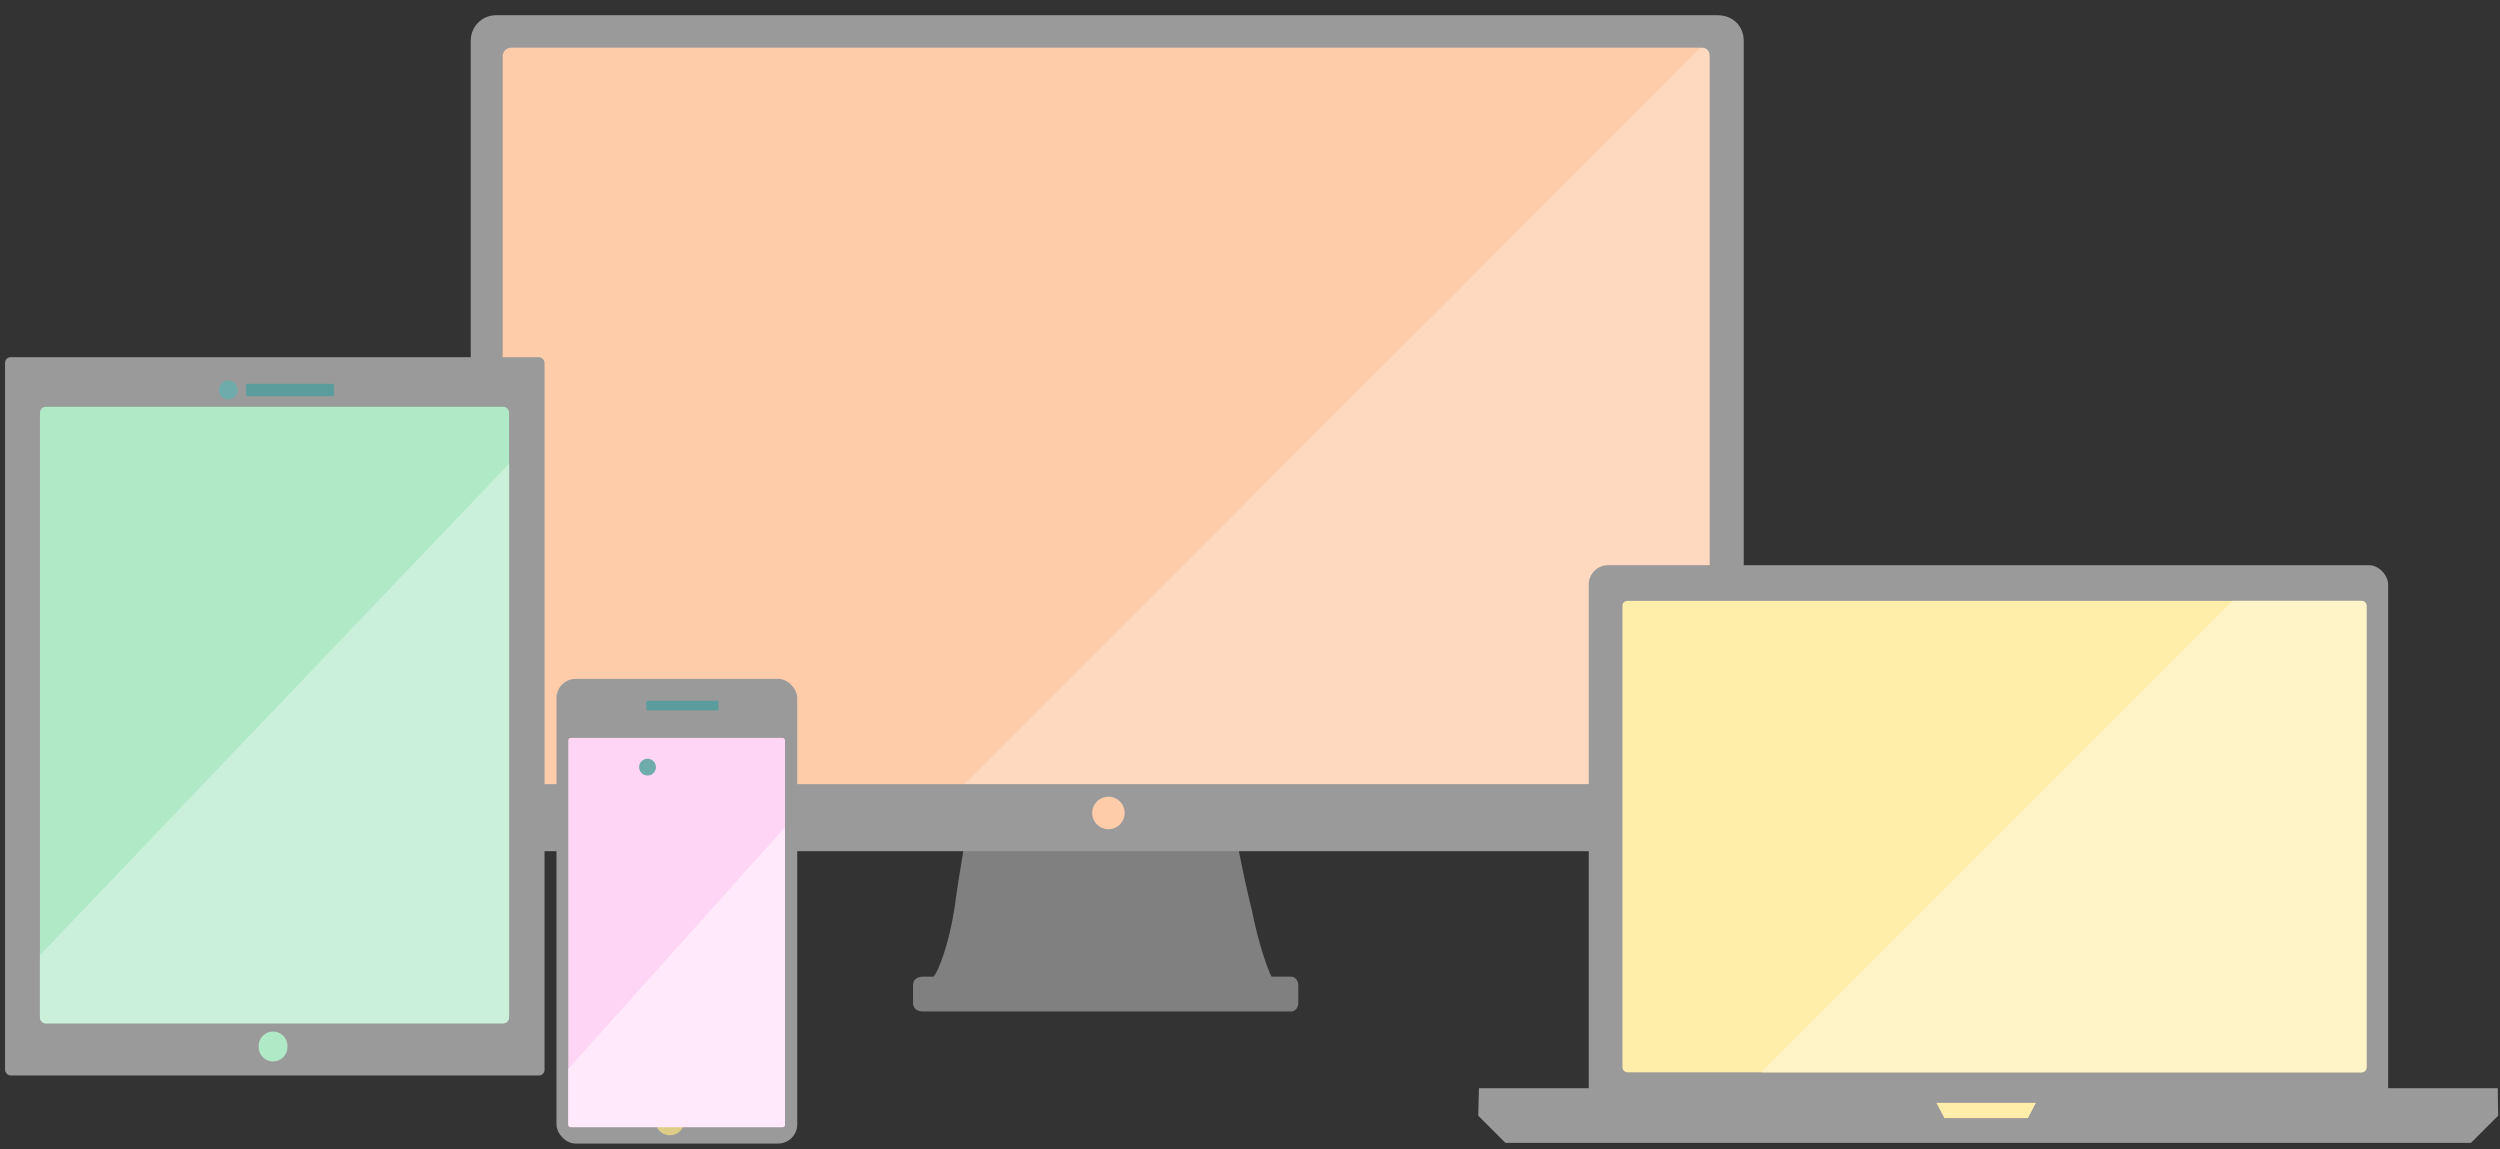 <?xml version="1.0" encoding="UTF-8"?>
<svg version="1.1" viewBox="0 0 966 444" xmlns="http://www.w3.org/2000/svg" xmlns:cc="http://creativecommons.org/ns#" xmlns:dc="http://purl.org/dc/elements/1.1/" xmlns:rdf="http://www.w3.org/1999/02/22-rdf-syntax-ns#">
			<rect x="0" y="0" width="966" height="444" fill="#333333" stroke="none"/>
			<title>CSS Media Queries</title>
			<g stroke-width="1.012">
						<rect x="189.69" y="12.073" width="476.61" height="297.5" rx="3.036" fill="#fca"/>
						<path d="m378.91 311.6-4.048 2.024s-4.048 22.262-6.071 37.441c-2.024 13.155-6.071 24.286-8.095 26.31h-4.048c-2.53 0-3.845 1.417-3.845 3.339v6.881c0 1.821 1.315 3.238 3.845 3.238h142.38c1.315 0 2.631-1.417 2.631-3.238v-6.881c0-1.923-1.315-3.339-2.631-3.339h-7.691c-1.214-2.024-5.059-12.548-7.691-26.006-3.845-15.077-7.691-37.238-7.691-37.238l-2.53-2.327h-94.917z" fill="#808080"/>
						<path d="m663.56 12.103-297.4 297.47h297.1c1.72 0 3.036-1.315 3.036-3.036v-291.43c0-1.569-1.214-2.833-2.732-3.005z" fill="#ffd9bf"/>
						<path d="m191.71 5.882c-5.464 0-9.816 4.349-9.816 9.915v303.29c0 5.464 4.351 9.816 9.816 9.816h471.95c6.072 0 10.119-4.351 10.119-9.816v-303.29c0-5.566-4.048-9.915-10.119-9.915zm5.768 12.546h460.11c2.024 0 3.036 1.417 3.036 3.339v277.99c0 1.821-1.012 3.238-3.036 3.238h-460.11c-1.72 0-3.238-1.417-3.238-3.238v-277.99c0-1.923 1.518-3.339 3.238-3.339z" fill="#9a9a9a"/>
						<path d="m434.57 314.13a6.274 6.274 0 1 1-12.548 0 6.274 6.274 0 1 1 12.548 0z" fill="#fca"/>
			</g>
			<g stroke-width=".93">
						<rect x="613.89" y="218.4" width="308.89" height="211.38" rx="7.443" fill="#9a9a9a"/>
						<path d="m571.47 420.48-0.279 10.606 10.513 10.513h373.09l10.513-10.513-0.186-10.606h-267.11z" fill="#9a9a9a"/>
						<path d="m748.24 426.16 3.07 5.861h32.285l3.07-5.861h-26.33z" fill="#fea"/>
						<rect x="626.92" y="232.17" width="287.49" height="182.17" rx="1.861" fill="#fea"/>
			</g>
			<rect x="1.95" y="138.01" width="208.46" height="277.56" rx="2.176" fill="#9a9a9a" stroke-width="1.133"/>
			<path d="m17.674 157.19h176.78c1.246 0 2.266 1.068 2.266 2.374v233.48c0 1.306-1.02 2.374-2.266 2.374h-176.78c-1.246 0-2.243-1.068-2.243-2.374v-233.48c0-1.306 0.997-2.374 2.243-2.374z" fill="#afe9c6" stroke-width="1.16"/>
			<g stroke-width="1.133">
						<path d="m111.07 404.36a5.566 5.566 0 1 1-11.125 0 5.566 5.566 0 1 1 11.125 0z" fill="#afe9c6"/>
						<rect x="95.098" y="148.32" width="33.987" height="4.771" rx=".566" fill="#5b9c9c"/>
						<path d="m91.812 150.7a3.625 3.625 0 0 1-7.251 0 3.625 3.625 0 1 1 7.251 0z" fill="#6fabab"/>
			</g>
			<rect x="215.02" y="262.31" width="93.039" height="179.57" rx="7.443" fill="#9a9a9a" stroke-width=".93"/>
			<path d="m264.43 433.09a5.582 5.582 0 0 1-11.165 0 5.582 5.582 0 1 1 11.165 0z" fill="#decd87" stroke-width=".93"/>
			<rect x="219.58" y="285.11" width="83.735" height="150.41" rx=".93" fill="#ffd5f6" stroke-width=".982"/>
			<rect x="249.73" y="270.78" width="27.912" height="3.722" rx=".465" fill="#5b9c9c" stroke-width=".93"/>
			<path d="m253.44 296.42a3.238 3.238 0 0 1-6.476 0 3.238 3.238 0 1 1 6.476 0z" fill="#6fabab" stroke-width="1.012"/>
			<path d="m862.77 232.17-182.17 182.17h231.95c1.023 0 1.861-0.837 1.861-1.861v-178.45c0-1.023-0.837-1.861-1.861-1.861z" fill="#fff4c8" stroke-width=".93"/>
			<path d="m303.32 319.65-83.735 93.359v21.473c0 0.622 0.372 1.037 0.93 1.037h81.874c0.558 0 0.93-0.415 0.93-1.037z" fill="#ffe9fa" stroke-width=".982"/>
			<path d="m196.72 179.15-181.29 189.92v23.977c0 1.306 0.997 2.374 2.243 2.374h176.78c1.246 0 2.266-1.068 2.266-2.374z" fill="#caf0d9" stroke-width="1.16"/>
</svg>
